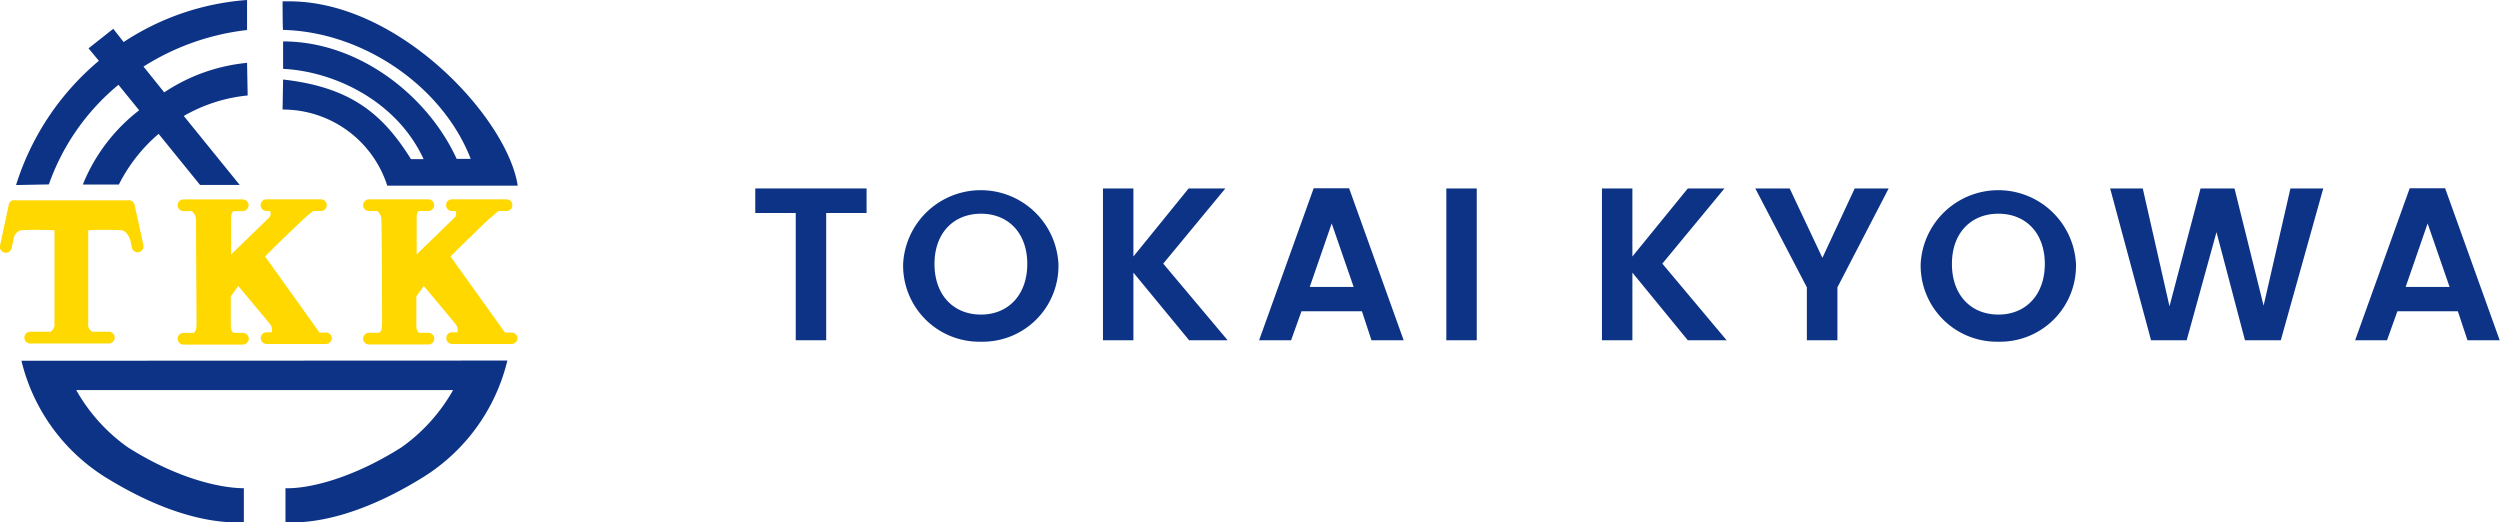 <svg xmlns="http://www.w3.org/2000/svg" viewBox="0 0 241.44 50.46"><defs><style>.cls-1{fill:#0d3387;}.cls-2{fill:#ffd800;}</style></defs><g id="レイヤー_2" data-name="レイヤー 2"><g id="レイヤー_1-2" data-name="レイヤー 1"><path class="cls-1" d="M72.94,18.2H83.69v2.37h-3.9V32.86H76.85V20.57H72.94Z"/><path class="cls-1" d="M94.74,33a7.36,7.36,0,0,1-7.52-7.51,7.51,7.51,0,0,1,15,0A7.32,7.32,0,0,1,94.74,33Zm0-2.62c2.64,0,4.47-1.91,4.47-4.89s-1.83-4.85-4.47-4.85-4.49,1.86-4.49,4.85S92.07,30.38,94.74,30.38Z"/><path class="cls-1" d="M109.46,26.33v6.53h-2.94V18.2h2.94v6.57l5.33-6.57h3.55l-6,7.26,6.22,7.4h-3.72Z"/><path class="cls-1" d="M131.53,30.06h-5.84l-1,2.8h-3.09l5.27-14.68h3.42l5.27,14.68h-3.11Zm-2.92-8.48-2.12,6.13h4.24Z"/><path class="cls-1" d="M139.68,18.2h2.94V32.86h-2.94Z"/><path class="cls-1" d="M157.65,26.33v6.53h-2.94V18.2h2.94v6.57L163,18.2h3.54l-6,7.26,6.21,7.4H163Z"/><path class="cls-1" d="M169.52,18.2h3.32L176,24.9l3.12-6.7h3.28l-4.95,9.55v5.11H174.5V27.75Z"/><path class="cls-1" d="M193,33a7.36,7.36,0,0,1-7.51-7.51,7.51,7.51,0,0,1,15,0A7.33,7.33,0,0,1,193,33Zm0-2.62c2.65,0,4.48-1.91,4.48-4.89s-1.83-4.85-4.48-4.85-4.49,1.86-4.49,4.85S190.33,30.38,193,30.38Z"/><path class="cls-1" d="M203.79,18.2h3.15l2.58,11.38,3-11.38h3.28l2.81,11.32L221.2,18.2h3.17l-4.1,14.66h-3.46l-2.75-10.44-2.88,10.44-3.44,0Z"/><path class="cls-1" d="M237.37,30.06h-5.84l-1,2.8h-3.08l5.27-14.68h3.42l5.27,14.68h-3.11Zm-2.92-8.48-2.12,6.13h4.24Z"/><path class="cls-1" d="M50,17.93C49,11.39,38.48,0,27.75.13h-.46s0,2.76.05,2.76C35,3.07,42.71,8.27,45.46,15.34H44.1C41.32,9.24,34.65,4,27.34,4c0,0,0,2.65,0,2.65,5,.25,11,3.13,13.57,8.72H39.69C37,11.05,33.93,8.42,27.34,7.68c0,0-.05,2.9-.05,2.9h.05A10.58,10.58,0,0,1,37.4,17.93H48.91v0Z"/><path class="cls-1" d="M23.92,9.22l-.06-3.15a17.4,17.4,0,0,0-8,2.85l-2-2.49a23.63,23.63,0,0,1,10-3.53l0-2.9A24.88,24.88,0,0,0,11.94,4.06l-1-1.28L8.55,4.67l1,1.2a25.64,25.64,0,0,0-8,12l3.17-.06a21.87,21.87,0,0,1,6.72-9.62l2,2.46A17.14,17.14,0,0,0,8,17.82h3.48a15.7,15.7,0,0,1,3.84-4.89l4,4.93h3.83L17.75,11.2A15.34,15.34,0,0,1,23.92,9.22Z"/><path class="cls-1" d="M2.07,34.84a18.33,18.33,0,0,0,8,11.18c4.18,2.61,9,4.6,13.48,4.43l0-3.3c-1.91,0-6.07-.71-11.19-3.94a17,17,0,0,1-5-5.54h36.4a17,17,0,0,1-5,5.54c-5.12,3.23-9.27,4-11.19,3.94l0,3.3C32,50.62,36.8,48.63,41,46a18.32,18.32,0,0,0,8-11.18Z"/><path class="cls-2" d="M31.47,32.12h-.61L25.6,24.77s1.31-1.34,3.42-3.33c.52-.49.84-.76,1.22-1.06H31a.57.57,0,0,0,.56-.57.57.57,0,0,0-.56-.56H25.73a.56.56,0,0,0-.56.56.57.57,0,0,0,.56.57h.35A.57.57,0,0,1,26,21c-.4.4-3.69,3.58-3.69,3.58s0-3,0-3.38.05-.72.26-.81h.87a.58.58,0,0,0,.57-.57.57.57,0,0,0-.57-.56H17.72a.57.57,0,0,0-.57.56.58.58,0,0,0,.57.57h.79a1.08,1.08,0,0,1,.42.91c0,1.13.05,9.85.05,9.85,0,.75-.13,1-.38,1l-.88,0a.57.57,0,0,0-.57.56.58.58,0,0,0,.57.57h5.74a.58.58,0,0,0,.57-.57.57.57,0,0,0-.57-.56h-.85c-.37-.1-.32-.7-.32-1.33V28.62l.72-1,3,3.59a1,1,0,0,1,.24.88h-.51a.56.56,0,0,0-.56.56.57.57,0,0,0,.56.57h5.74a.58.58,0,0,0,.57-.57A.57.57,0,0,0,31.47,32.12Z"/><path class="cls-2" d="M49.39,32.12h-.62l-5.26-7.35s1.32-1.34,3.41-3.33c.53-.49.86-.76,1.22-1.06h.79a.57.57,0,0,0,.55-.57.56.56,0,0,0-.55-.56H43.64a.56.56,0,0,0-.56.56.57.57,0,0,0,.56.57H44a.55.55,0,0,1-.08.61c-.4.4-3.68,3.58-3.68,3.58s0-3,0-3.38,0-.72.24-.81h.89a.57.57,0,0,0,.56-.57.57.57,0,0,0-.56-.56H35.63a.57.57,0,0,0-.56.56.57.57,0,0,0,.56.57h.8a1.08,1.08,0,0,1,.4.91c.06,1.13.07,9.85.07,9.85,0,.75-.13,1-.38,1l-.89,0a.57.57,0,0,0-.56.56.57.57,0,0,0,.56.57h5.75a.57.57,0,0,0,.56-.57.57.57,0,0,0-.56-.56h-.85c-.38-.1-.32-.7-.32-1.33V28.62l.72-1,3,3.59a1,1,0,0,1,.25.88h-.52a.56.56,0,0,0-.56.56.57.57,0,0,0,.56.57h5.75a.58.58,0,0,0,.57-.57A.57.57,0,0,0,49.39,32.12Z"/><path class="cls-2" d="M13.86,23.73,13,19.79a.56.56,0,0,0-.66-.44l0,0H1.55l0,0a.42.42,0,0,0-.25,0H1.19a.59.59,0,0,0-.34.41L0,23.73a.56.56,0,0,0,.44.66A.57.57,0,0,0,1.12,24l.25-1.19A1.06,1.06,0,0,1,2,22.24a30.07,30.07,0,0,1,3.26,0v9a.81.81,0,0,1-.39.8H3a.57.57,0,1,0,0,1.13h7.58a.57.57,0,0,0,0-1.13H8.91a.79.79,0,0,1-.39-.8v-9a29.87,29.87,0,0,1,3.25,0c.36.06.64.46.83,1l.15.73a.57.57,0,0,0,1.11-.22Z"/></g></g></svg>